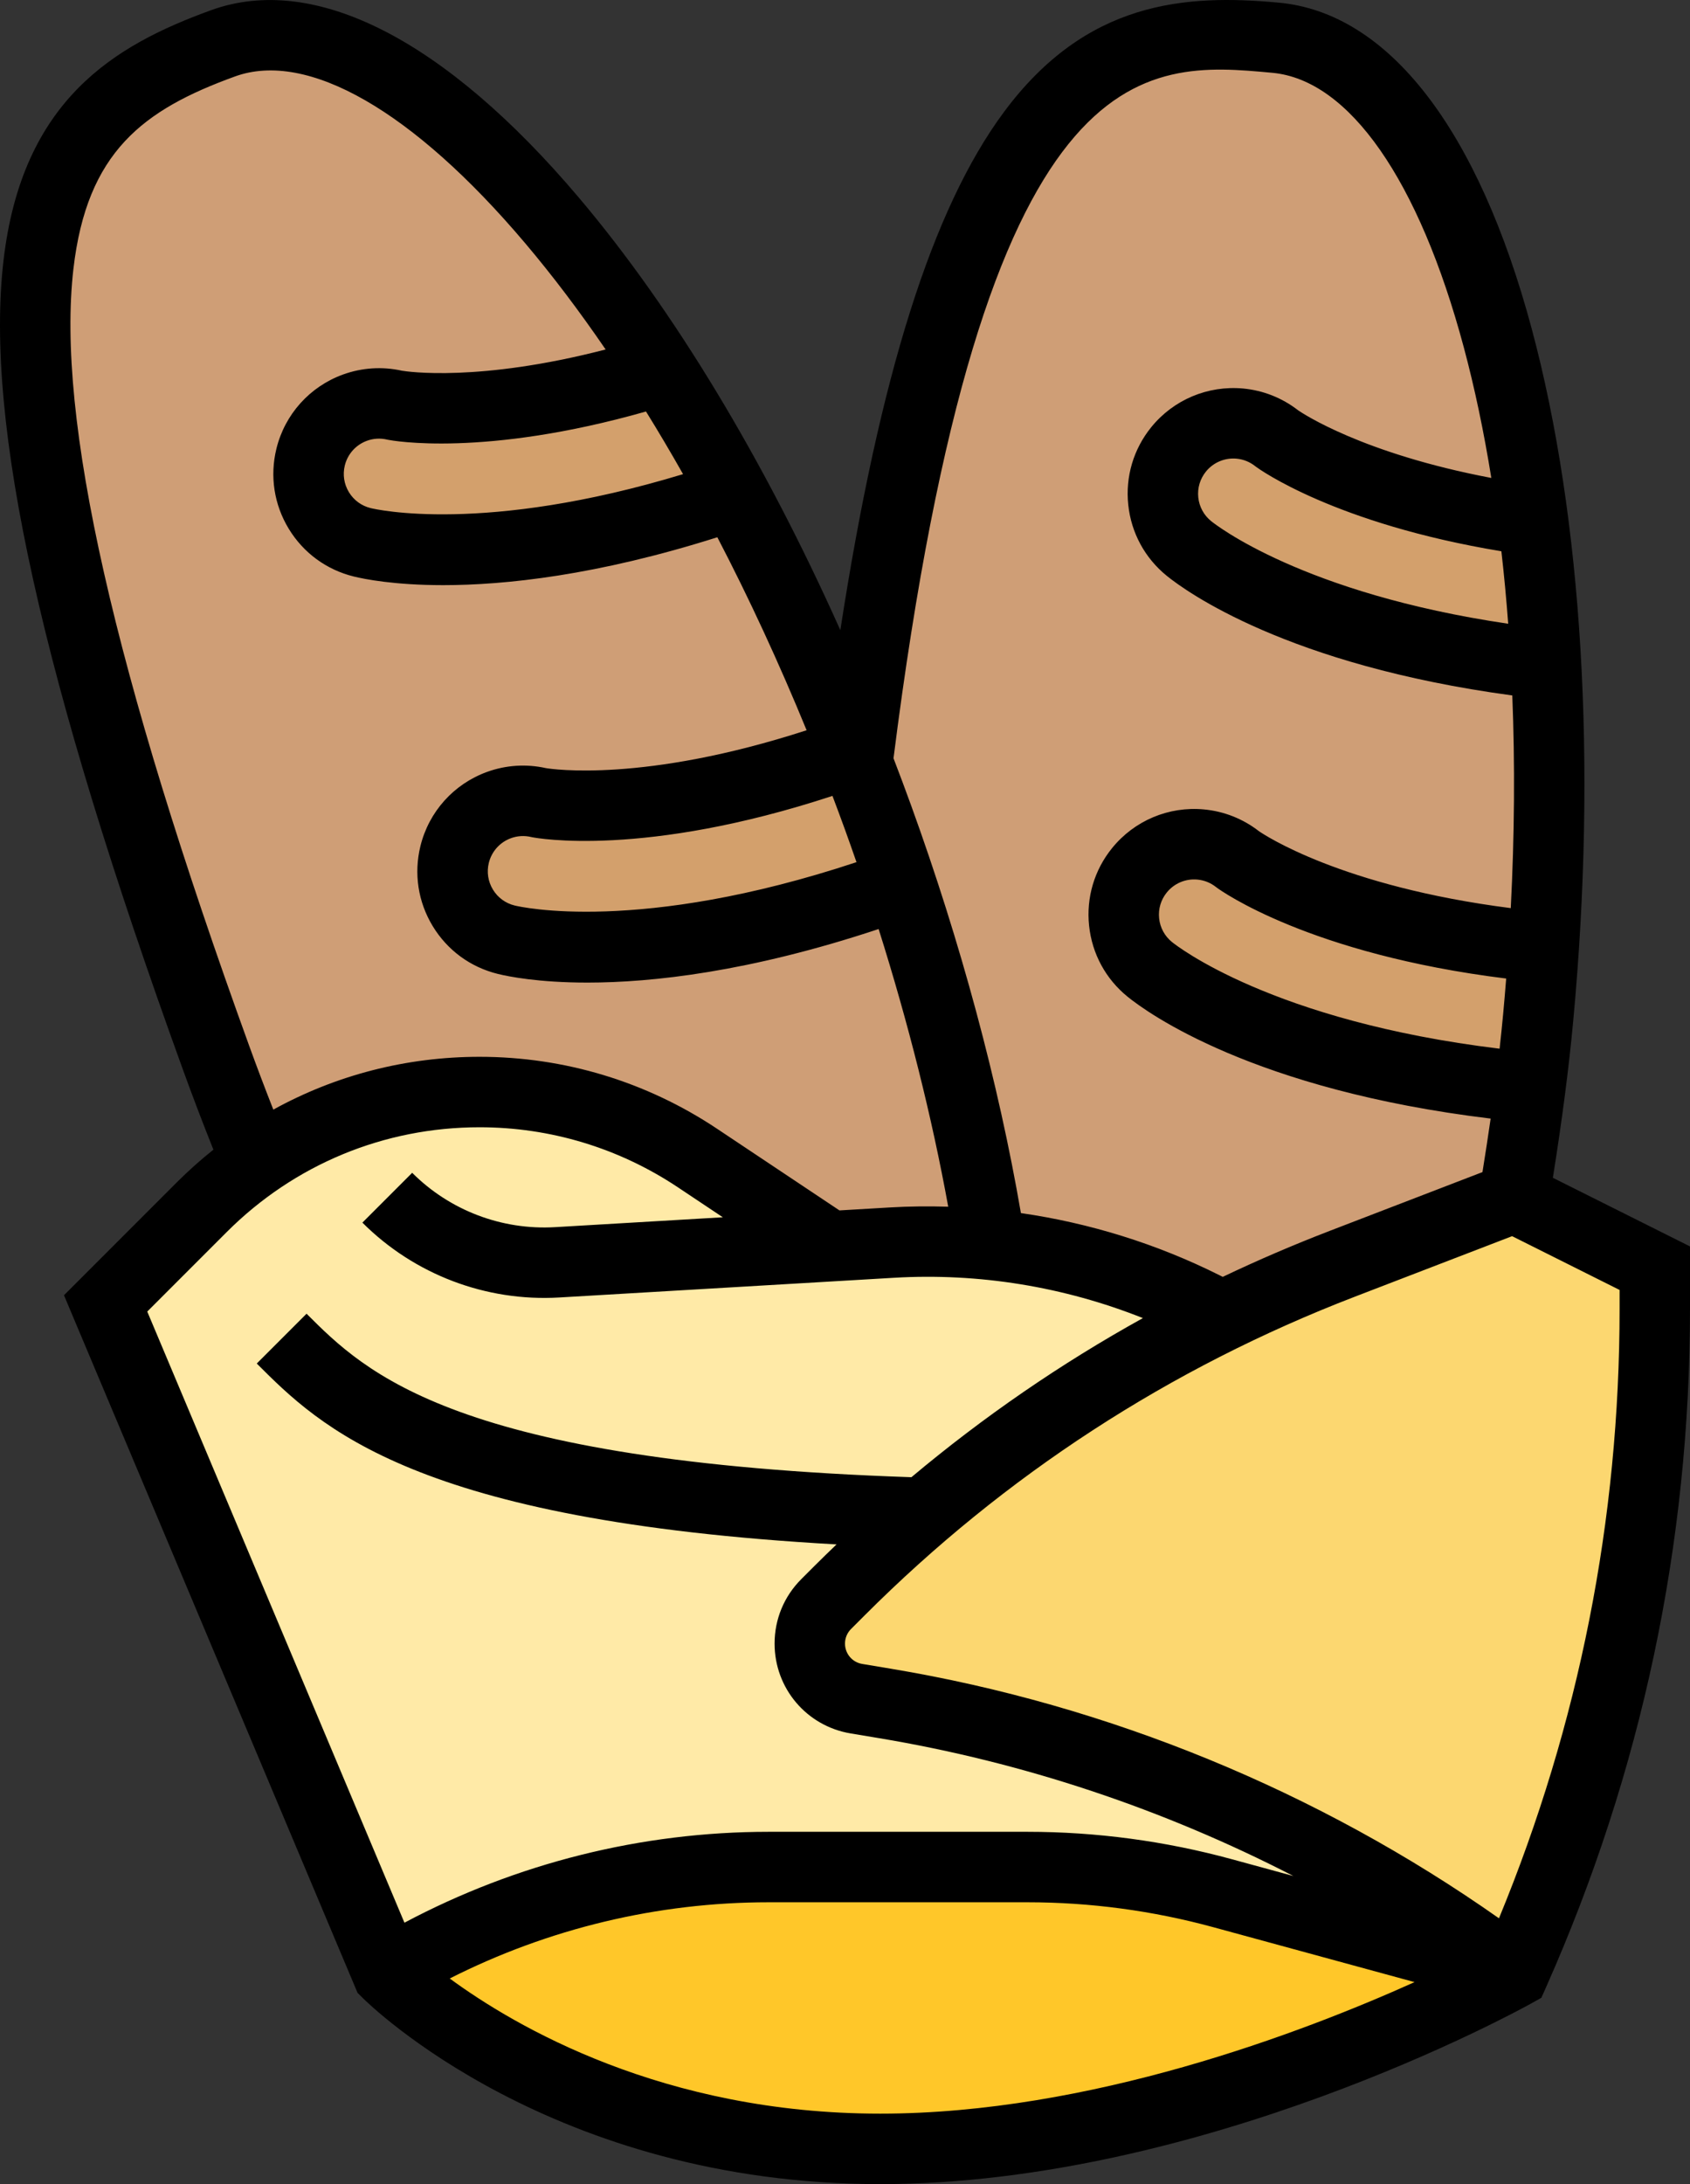 <svg id="Layer_30" enable-background="new 0 0 383.999 495.996" viewBox="0 0 383.999 495.996" xmlns="http://www.w3.org/2000/svg"><rect x="0" y="0" width="383.999" height="495.996" fill="#333333" stroke="none"/><g><g><g><path d="m351.269 150.826c1.1 20.24.98 41.84-.5 64.28-48.18-4.52-68.96-19.53-69.52-19.95-2.44-1.92-5.35-3.09-8.43-3.37-5.34-.5-10.55 1.69-13.92 5.86-2.69 3.32-3.93 7.49-3.48 11.74.44 4.25 2.52 8.07 5.84 10.76 2.67 2.16 27.78 21.3 86.47 26.82-1.09 8.5-2.37 16.84-3.73 25.03l-39.02 15.01c-9.25 3.56-18.32 7.53-27.18 11.89l-4.33-2.16c-15.21-7.61-31.62-12.35-48.42-14.06-4.04-25.58-10.8-53.33-20.3-81.92-1.67-5.02-3.42-10.06-5.25-15.12-1.52-4.19-3.08-8.34-4.67-12.43 19.7-157.97 54.46-168.41 95.04-164.63 28.83 2.68 50.23 46.38 58.44 109.62-40.1-5.58-57.65-18.24-58.17-18.63-2.43-1.92-5.34-3.08-8.42-3.37-5.34-.5-10.55 1.69-13.92 5.86-2.69 3.32-3.93 7.49-3.48 11.74.44 4.25 2.52 8.07 5.84 10.76 2.59 2.1 26.24 20.13 81.11 26.27z" fill="#cf9e76"></path></g><g><path d="m204.749 200.756c9.5 28.59 16.26 56.34 20.3 81.92-7.42-.76-14.91-.92-22.41-.48l-14.1.83-30.05-20.04c-14.67-9.77-31.89-14.99-49.52-14.99-11.83 0-23.43 2.35-34.15 6.79-5.82 2.41-11.37 5.43-16.58 9.04l-.01-.01c-3.17-7.69-6.22-15.58-9.15-23.64-68.17-188.02-39.95-215.27 1.59-230.33 27.22-9.87 65.22 20.53 99.62 74.22-38.66 12.06-59.93 8.09-60.56 7.96-3.02-.7-6.15-.51-9.06.54-5.04 1.83-8.82 6.04-10.09 11.24-1.02 4.15-.36 8.45 1.86 12.11 2.21 3.65 5.72 6.22 9.87 7.24 3.24.79 32.32 7.01 84.57-10.84 9.61 17.83 18.72 37.42 26.96 58.35-45.51 16.46-70.7 11.75-71.39 11.61-3.02-.7-6.15-.51-9.06.54-5.04 1.83-8.82 6.04-10.09 11.24-1.02 4.15-.36 8.45 1.86 12.11 2.21 3.65 5.72 6.22 9.87 7.24 3.34.82 34.24 7.42 89.72-12.65z" fill="#cf9e76"></path></g><g><path d="m348.309 118.196c1.36 10.38 2.35 21.29 2.96 32.63-54.87-6.14-78.52-24.17-81.11-26.27-3.32-2.69-5.4-6.51-5.84-10.76-.45-4.25.79-8.42 3.48-11.74 3.37-4.17 8.58-6.36 13.92-5.86 3.08.29 5.99 1.45 8.42 3.37.52.39 18.07 13.05 58.17 18.63z" fill="#d3a06c"></path></g><g><path d="m350.769 215.106c-.35 5.27-.77 10.59-1.27 15.95-.5 5.37-1.1 10.67-1.77 15.91-58.69-5.52-83.8-24.66-86.47-26.82-3.32-2.69-5.4-6.51-5.84-10.76-.45-4.25.79-8.42 3.48-11.74 3.37-4.17 8.58-6.36 13.92-5.86 3.08.28 5.99 1.45 8.43 3.37.56.42 21.34 15.43 69.52 19.95z" fill="#d3a06c"></path></g><g><path d="m199.499 185.636c1.83 5.06 3.58 10.1 5.25 15.12-55.48 20.07-86.38 13.47-89.72 12.65-4.15-1.02-7.66-3.59-9.87-7.24-2.22-3.66-2.88-7.96-1.86-12.11 1.27-5.2 5.05-9.41 10.09-11.24 2.91-1.05 6.04-1.24 9.06-.54.69.14 25.88 4.85 71.39-11.61.33.84.66 1.69.99 2.54 1.59 4.09 3.15 8.24 4.67 12.43z" fill="#d3a06c"></path></g><g><path d="m150.289 84.066c5.65 8.81 11.2 18.25 16.59 28.25-52.25 17.85-81.33 11.63-84.57 10.84-4.15-1.02-7.66-3.59-9.87-7.24-2.22-3.66-2.88-7.96-1.86-12.11 1.27-5.2 5.05-9.41 10.09-11.24 2.91-1.05 6.04-1.24 9.06-.54.63.13 21.9 4.1 60.56-7.96z" fill="#d3a06c"></path></g><g><path d="m277.759 429.926 66.24 18.07s-72 40-144 40-112-40-112-40c26.17-15.7 56.12-24 86.65-24h58.8c14.97 0 29.87 2 44.31 5.93z" fill="#ffc729"></path></g><g><path d="m209.889 343.566c-6.59 5.62-12.97 11.51-19.12 17.66l-3.05 3.05c-2.38 2.38-3.72 5.61-3.72 8.97 0 3.11 1.12 5.98 3 8.21 1.89 2.22 4.54 3.8 7.6 4.31l6.49 1.08c51.85 8.64 100.86 29.61 142.91 61.15l-66.24-18.07c-14.44-3.93-29.34-5.93-44.31-5.93h-58.8c-30.53 0-60.48 8.3-86.65 24l-64-152 21.86-21.86c3.83-3.83 7.98-7.28 12.38-10.31 5.21-3.61 10.76-6.63 16.58-9.04 10.72-4.44 22.32-6.79 34.15-6.79 17.63 0 34.85 5.22 49.52 14.99l30.05 20.04 14.1-.83c7.5-.44 14.99-.28 22.41.48 16.8 1.71 33.21 6.45 48.42 14.06l4.33 2.16c-24.4 12.02-47.21 27.02-67.91 44.67z" fill="#ffeaa7"></path></g><g><path d="m375.999 287.996v9.21c0 25.97-2.72 51.81-8.09 77.07-5.36 25.28-13.36 49.98-23.91 73.72-42.05-31.54-91.06-52.51-142.91-61.15l-6.49-1.08c-3.06-.51-5.71-2.09-7.6-4.31-1.88-2.23-3-5.1-3-8.21 0-3.36 1.34-6.59 3.72-8.97l3.05-3.05c6.15-6.15 12.53-12.04 19.12-17.66 20.7-17.65 43.51-32.65 67.91-44.67 8.86-4.36 17.93-8.33 27.18-11.89l39.02-15.01z" fill="#fcd770"></path></g></g><path d="m352.841 267.472c2.141-13.451 3.626-24.907 4.628-35.672 5.434-58.368 2.09-114.147-9.413-157.062-12.193-45.49-32.595-71.817-57.447-74.13-21.418-1.995-43.818-.362-62.518 24.861-16.213 21.869-28.182 59.623-37.151 117.636-17.34-38.727-37.845-72.752-59.422-98.237-30.431-35.944-60.112-51.053-83.578-42.546-21.993 7.973-42.927 20.387-47.152 56.907-4.262 36.832 8.694 95.196 40.773 183.675 2.21 6.094 4.532 12.185 6.928 18.179-2.879 2.295-5.649 4.76-8.291 7.401l-25.66 25.66 66.695 158.402 1.108 1.108c1.729 1.729 43.198 42.343 117.657 42.343 73.232 0 144.872-39.333 147.885-41.007l2.338-1.299 1.087-2.445c21.691-48.805 32.689-100.631 32.689-154.04v-14.153zm-10.151-125.823c-46.757-6.878-66.624-22.597-67.5-23.308-1.659-1.344-2.696-3.254-2.918-5.378-.223-2.126.395-4.211 1.739-5.871 1.688-2.084 4.292-3.177 6.965-2.931 1.538.144 2.993.727 4.208 1.687l.215.165c.748.55 17.929 12.925 55.741 19.177.617 5.376 1.131 10.87 1.55 16.459zm-1.956 96.504c-51.726-6.27-73.498-23.459-74.442-24.226-1.659-1.343-2.695-3.253-2.918-5.378s.395-4.21 1.74-5.87c1.688-2.084 4.292-3.181 6.966-2.931 1.537.143 2.991.726 4.207 1.686l.218.167c.877.645 20.968 15.078 65.725 20.62-.213 2.693-.44 5.391-.692 8.097-.241 2.582-.508 5.186-.804 7.835zm-51.609-221.614c17.445 1.624 33.292 24.347 43.476 62.342 2.487 9.278 4.571 19.206 6.252 29.658-29.321-5.554-42.959-14.712-43.913-15.374-3.614-2.806-7.925-4.511-12.481-4.936-8.005-.737-15.817 2.541-20.88 8.79-4.035 4.981-5.889 11.235-5.22 17.613.669 6.375 3.781 12.108 8.758 16.14 4.23 3.429 27.265 20.256 78.505 27.16.617 15.554.504 31.742-.348 48.299-38.556-4.922-56.123-16.711-57.233-17.481-3.615-2.807-7.926-4.512-12.48-4.935-8.013-.749-15.817 2.54-20.88 8.79-4.036 4.981-5.89 11.236-5.22 17.613.669 6.376 3.781 12.109 8.758 16.14 4.446 3.604 28.553 21.149 82.481 27.667-.552 3.847-1.169 7.88-1.857 12.151l-34.733 13.359c-8.263 3.178-16.358 6.658-24.278 10.433l-.783-.392c-14.208-7.104-29.452-11.837-45.081-14.092-5.1-29.632-13.681-61.499-24.947-92.573-1.304-3.597-2.639-7.166-4-10.708 20.471-161.764 56.851-158.386 86.104-155.664zm-97.145 171.827c.896 2.47 1.768 4.947 2.628 7.425-49.47 16.397-76.495 10.133-77.676 9.844-2.074-.508-3.826-1.793-4.934-3.62-1.108-1.828-1.439-3.977-.931-6.052.638-2.605 2.526-4.707 5.05-5.622 1.451-.526 3.015-.62 4.526-.269l.265.057c1.07.209 25.381 4.698 68.242-9.386.957 2.528 1.903 5.067 2.83 7.623zm-36.777-80.69c-45.219 13.721-69.899 7.978-70.993 7.71-2.073-.508-3.826-1.793-4.934-3.62-1.108-1.828-1.439-3.977-.931-6.052.638-2.605 2.526-4.707 5.05-5.622 1.452-.526 3.016-.62 4.525-.269l.268.057c.91.179 21.736 4.04 58.594-6.43 2.851 4.599 5.658 9.349 8.421 14.226zm-98.6 129.773c-30.775-84.88-43.833-142.575-39.922-176.382 3.07-26.533 15.786-36.117 36.713-43.704 16.467-5.974 40.495 7.821 65.913 37.843 6.207 7.331 12.326 15.422 18.304 24.159-28.878 7.48-45.119 5.018-46.276 4.825-4.464-.997-9.091-.701-13.393.859-7.564 2.743-13.223 9.044-15.137 16.856-1.525 6.227-.535 12.674 2.791 18.157 3.325 5.481 8.584 9.34 14.807 10.863 2.347.575 9.158 1.959 20.318 1.959 13.999 0 34.848-2.19 62.272-10.876 7.192 13.804 13.993 28.491 20.283 43.828-36.991 12-57.906 8.823-59.219 8.603-4.467-.995-9.094-.7-13.394.859-7.564 2.742-13.223 9.043-15.137 16.856-1.526 6.227-.535 12.675 2.791 18.157 3.325 5.481 8.584 9.339 14.805 10.862 2.402.589 9.225 1.97 20.356 1.969 14.661 0 36.817-2.415 66.163-12.164 6.752 21.367 12.112 42.725 15.814 63.062-4.421-.139-8.854-.095-13.285.165l-11.425.672-27.824-18.548c-16.03-10.687-34.686-16.335-53.95-16.335-16.658 0-32.674 4.166-46.868 11.994-1.89-4.811-3.735-9.671-5.5-14.539zm-23.143 60.4 18.052-18.052c15.348-15.348 35.755-23.801 57.46-23.801 16.096 0 31.682 4.719 45.075 13.647l10.193 6.795-38.123 2.242c-12.077.709-23.908-3.788-32.462-12.342l-11.313 11.313c11.783 11.783 28.084 17.978 44.715 17.001l76.053-4.474c19.319-1.137 38.661 2.026 56.575 9.154-18.645 10.326-36.21 22.394-52.596 36.134-103.789-3.502-124.015-23.71-137.433-37.128l-11.313 11.313c14.405 14.405 35.732 35.725 131.737 41.076-1.666 1.6-3.33 3.203-4.968 4.842l-3.054 3.054c-3.907 3.907-6.059 9.101-6.059 14.626 0 10.153 7.269 18.734 17.284 20.403l6.489 1.082c32.759 5.46 64.604 16.1 94.107 31.299l-14.017-3.823c-15.124-4.125-30.741-6.216-46.417-6.216h-58.799c-28.898 0-57.309 7.127-82.75 20.641zm68.727 151.456c22.412-11.347 47.235-17.309 72.46-17.309h58.799c14.255 0 28.456 1.902 42.208 5.652l45.756 12.479c-25.608 11.525-73.84 29.869-121.409 29.869-49.232 0-82.982-19.808-97.814-30.691zm265.812-152.1c0 47.846-9.214 94.364-27.406 138.431-41.08-28.89-88.642-48.425-138.19-56.683l-6.489-1.082c-2.269-.378-3.915-2.322-3.915-4.621 0-1.251.487-2.428 1.372-3.313l3.054-3.054c31.871-31.871 69.361-56.234 111.429-72.414l35.724-13.74 24.421 12.211z"></path></g></svg>